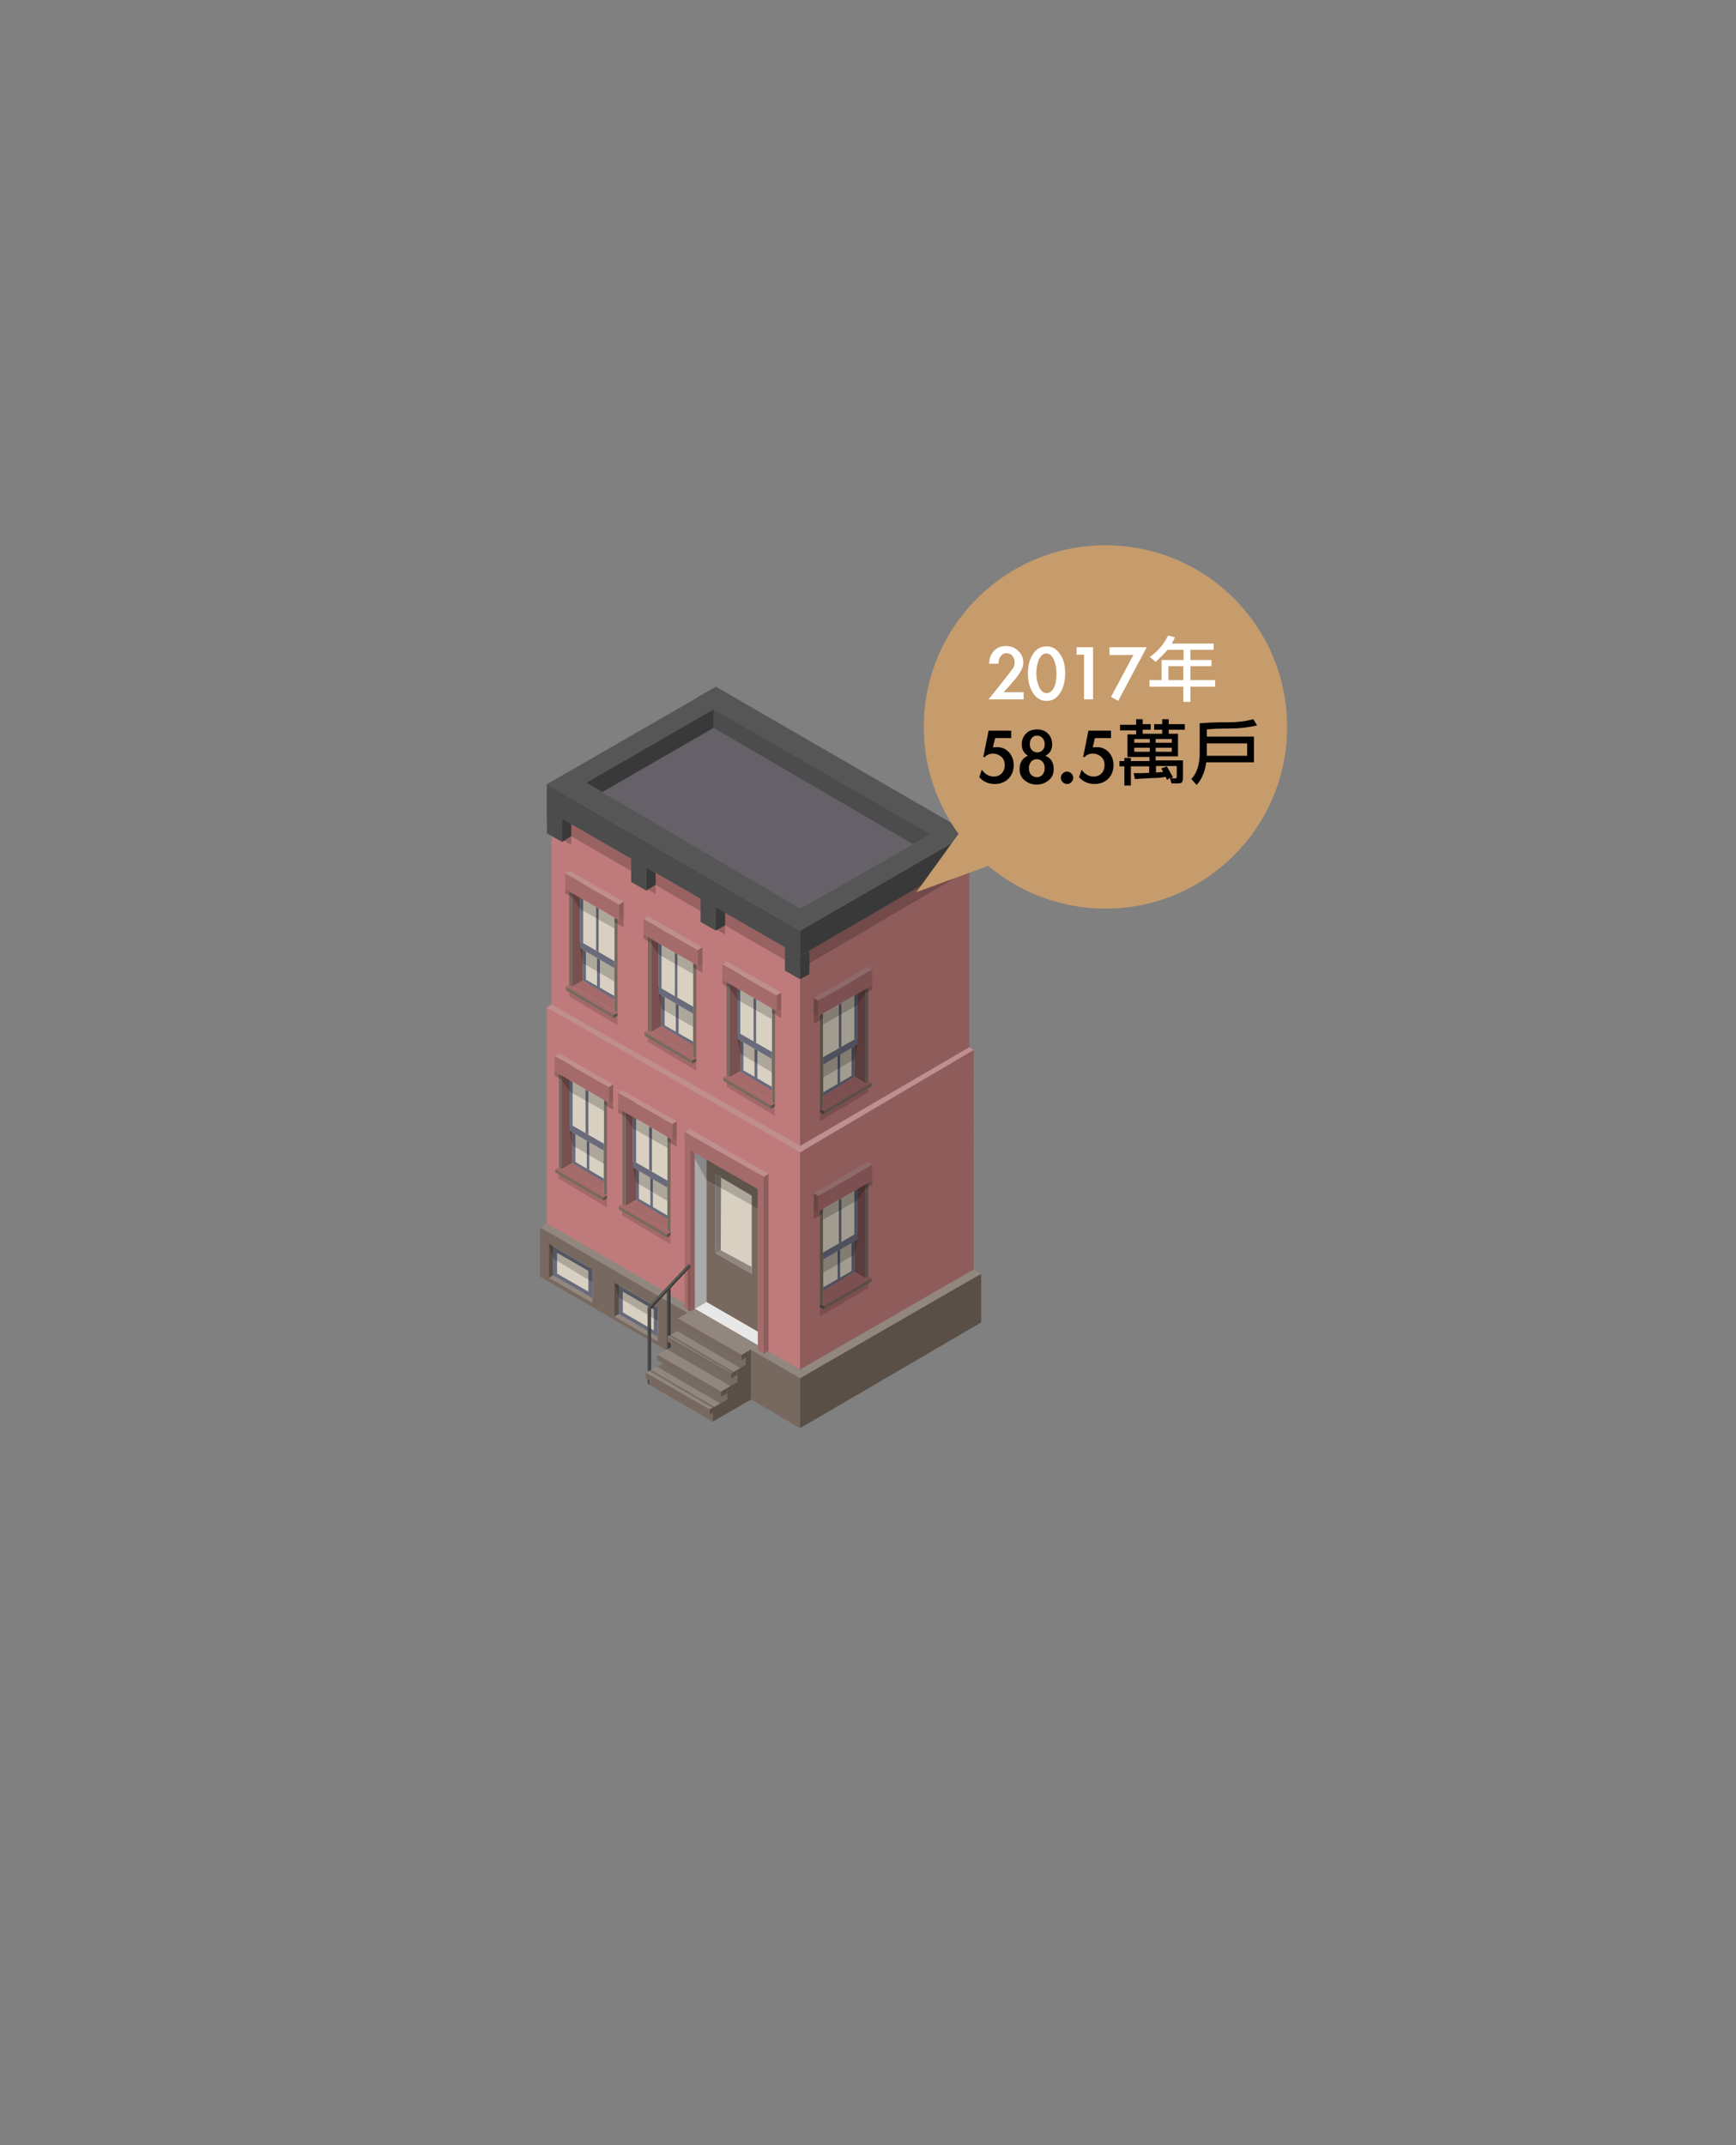 <?xml version="1.0" encoding="utf-8"?>
<!-- Generator: Adobe Illustrator 23.0.2, SVG Export Plug-In . SVG Version: 6.00 Build 0)  -->
<svg version="1.1" id="_x31_1" xmlns="http://www.w3.org/2000/svg" xmlns:xlink="http://www.w3.org/1999/xlink" x="0px" y="0px"
	 viewBox="0 0 560 692" style="enable-background:new 0 0 560 692;" xml:space="preserve">
<rect x="0" y="0" width="560" height="692" fill="#808080" stroke="none"/>
<style type="text/css">
	.st0{fill:#BF7B7B;}
	.st1{fill:#8F5C5C;}
	.st2{fill:#77695F;}
	.st3{fill:#AAAAAA;}
	.st4{fill:#E8E8E8;}
	.st5{fill:#594F47;}
	.st6{fill:#92877F;}
	.st7{opacity:0.2;}
	.st8{fill:#4C4C4C;}
	.st9{fill:#D8D0C0;}
	.st10{fill:#A56B6B;}
	.st11{fill:#BF8E8E;}
	.st12{opacity:0.15;}
	.st13{fill:#785050;}
	.st14{fill:#696B7C;}
	.st15{fill:#7C7571;}
	.st16{fill:#353535;}
	.st17{fill:#565656;}
	.st18{fill:#393939;}
	.st19{fill:#666168;}
	.st20{opacity:0.25;}
	.st21{fill:#563634;}
	.st22{opacity:5.000000e-03;enable-background:new    ;}
	.st23{fill-opacity:0;}
	.st24{fill:#C69C6D;}
	.st25{fill:none;}
	.st26{enable-background:new    ;}
	.st27{fill:#FFFFFF;}
</style>
<g id="building">
	<g>
		<polygon class="st0" points="177.9,324 177.9,269.6 176.4,268.7 176.4,261.3 258.1,308.4 258.1,452.9 176.4,405.7 176.4,324.9 		
			"/>
	</g>
	<g>
		<polygon class="st1" points="258.1,308.4 312.7,276.6 312.7,410.4 258.1,441.8 		"/>
	</g>
	<g>
		<polygon class="st2" points="244.5,429.6 244.5,382.4 227.9,372.8 227.9,420 		"/>
	</g>
	<g>
		<polygon class="st3" points="224,370.5 227.9,372.8 227.9,420 224.1,422.2 		"/>
	</g>
	<g>
		<polygon class="st4" points="244.5,434 224.1,422.2 227.9,420 244.5,429.6 		"/>
	</g>
	<g>
		<polygon class="st2" points="258.1,441.8 258.1,460.7 174.2,411.8 174.2,395.9 		"/>
	</g>
	<g>
		<polygon class="st5" points="258.1,441.8 316.5,410.9 316.5,426.6 258.1,460.7 		"/>
	</g>
	<g>
		<polygon class="st6" points="239.2,437.1 218.6,425.3 224.1,422.2 244.5,434 		"/>
	</g>
	<g>
		<polygon class="st6" points="232.6,448.9 212,437 217.5,434 237.8,445.8 		"/>
	</g>
	<g class="st7">
		<polygon points="237.8,445.8 217.5,434 215.2,435.3 235.6,447.1 		"/>
	</g>
	<g>
		<polygon class="st8" points="258.1,300.2 176.4,253 176.4,261.3 258.1,308.4 		"/>
	</g>
	<g>
		<polygon class="st9" points="242.5,410.9 230.8,404.2 230.8,378.8 242.5,385.7 		"/>
	</g>
	<g>
		<polygon class="st10" points="244.5,378.5 220.8,365.1 220.9,370.1 244.5,383.6 		"/>
	</g>
	<g>
		<polygon class="st11" points="246.4,379.6 220.8,365.1 222.5,364.2 247.9,378.7 		"/>
	</g>
	<g>
		<polygon class="st5" points="242.2,435.3 240.6,436.3 240.6,440.2 237.9,441.8 237.9,445.8 234.6,447.7 234.6,451.4 229.9,454.1 
			229.9,458.6 242.2,451.5 		"/>
	</g>
	<g class="st12">
		<polygon points="224.6,342.4 209,333.5 209,336.1 224.6,345.4 		"/>
	</g>
	<g class="st12">
		<polygon points="199.2,327.7 183.6,318.8 183.6,321.4 199.2,330.7 		"/>
	</g>
	<g class="st12">
		<polygon points="195.8,386.6 180.2,377.7 180.2,380.2 195.8,389.5 		"/>
	</g>
	<g class="st12">
		<polygon points="249.9,357 234.4,348.1 234.4,350.6 249.9,359.9 		"/>
	</g>
	<g class="st12">
		<polygon points="264.5,358.8 280.1,349.9 280.1,352.4 264.5,361.7 		"/>
	</g>
	<g class="st12">
		<polygon points="264.5,421.7 280.1,412.8 280.1,415.4 264.5,424.7 		"/>
	</g>
	<g>
		<g>
			<polygon class="st9" points="194.8,349.9 181.2,341.8 181.2,377.2 194.8,385 			"/>
		</g>
		<g>
			<polygon class="st13" points="181.2,341.8 181.2,377.2 184.7,375.2 184.7,343.8 			"/>
		</g>
		<g>
			<polygon class="st10" points="181.2,377.2 194.8,385 194.8,380.9 184.7,375.2 			"/>
		</g>
		<g>
			<polygon class="st2" points="195.8,385.6 195.8,355.5 194.8,354.9 194.8,385 			"/>
		</g>
		<g>
			<polygon class="st2" points="181.2,377.1 181.2,347 180.3,346.4 180.3,376.6 			"/>
		</g>
		<g>
			<polygon class="st14" points="194.8,368.9 183.7,362.5 183.7,364.7 194.8,371.2 			"/>
		</g>
		<g>
			<polygon class="st14" points="194.8,380.2 184.7,374.3 184.7,375.2 194.8,381.3 			"/>
		</g>
		<g>
			<polygon class="st9" points="183.7,362.5 183.7,348.5 184.7,349 194.8,354.9 194.8,368.9 			"/>
		</g>
		<g>
			<polygon class="st14" points="184.7,349 183.7,348.5 183.7,362.5 184.7,363.1 			"/>
		</g>
		<g>
			<polygon class="st14" points="188.9,351.5 189.8,352 189.8,366 188.9,365.5 			"/>
		</g>
		<g>
			<polygon class="st14" points="189.3,368 190.1,368.4 190.1,378.2 189.3,377.8 			"/>
		</g>
		<g>
			<polygon class="st10" points="195.8,385.6 180.3,376.6 179.1,377.2 194.6,386.3 			"/>
		</g>
		<g>
			<polygon class="st2" points="194.6,386.3 179.1,377.2 179.1,378.2 194.6,387.3 			"/>
		</g>
		<g>
			<polygon class="st5" points="195.8,385.6 194.6,386.3 194.6,387.3 195.8,386.6 			"/>
		</g>
		<g>
			<polygon class="st14" points="185.6,365.8 184.7,365.3 184.7,375.2 185.6,375.7 			"/>
		</g>
		<g class="st7">
			<polygon points="194.8,354.9 181.2,347 181.2,348.4 183.7,352.1 194.9,358.4 			"/>
		</g>
		<g class="st7">
			<polygon points="194.8,371.2 183.7,364.7 184.7,369.5 194.9,375.5 			"/>
		</g>
		<g>
			<g>
				<polygon class="st10" points="196.4,350.7 178.9,340.6 178.9,345.6 196.4,355.8 				"/>
			</g>
			<g>
				<polygon class="st11" points="196.4,350.7 178.9,340.6 180.3,339.8 197.8,349.8 				"/>
			</g>
			<g>
				<polygon class="st1" points="196.4,350.7 196.4,355.8 197.8,354.9 197.8,349.8 				"/>
			</g>
		</g>
	</g>
	<g>
		<g>
			<polygon class="st9" points="223.6,305.7 210,297.6 210,333 223.6,340.9 			"/>
		</g>
		<g>
			<polygon class="st13" points="210,297.6 210,333 213.4,331 213.4,299.7 			"/>
		</g>
		<g>
			<polygon class="st10" points="210,333 223.6,340.9 223.6,336.8 213.4,331 			"/>
		</g>
		<g>
			<polygon class="st2" points="224.6,341.4 224.6,311.3 223.6,310.8 223.6,340.9 			"/>
		</g>
		<g>
			<polygon class="st2" points="210,333 210,302.8 209,302.2 209,332.4 			"/>
		</g>
		<g>
			<polygon class="st14" points="223.6,324.7 212.5,318.3 212.5,320.5 223.6,327 			"/>
		</g>
		<g>
			<polygon class="st14" points="223.6,336 213.4,330.2 213.4,331 223.6,337.1 			"/>
		</g>
		<g>
			<polygon class="st9" points="212.5,318.3 212.5,304.3 213.4,304.9 223.6,310.8 223.6,324.7 			"/>
		</g>
		<g>
			<polygon class="st14" points="213.4,304.9 212.5,304.3 212.5,318.3 213.4,318.9 			"/>
		</g>
		<g>
			<polygon class="st14" points="217.7,307.3 218.5,307.8 218.5,321.8 217.7,321.3 			"/>
		</g>
		<g>
			<polygon class="st14" points="218,323.8 218.9,324.3 218.9,334.1 218,333.6 			"/>
		</g>
		<g>
			<polygon class="st10" points="224.6,341.4 209,332.4 207.9,333 223.3,342.1 			"/>
		</g>
		<g>
			<polygon class="st2" points="223.3,342.1 207.9,333 207.9,334.1 223.3,343.1 			"/>
		</g>
		<g>
			<polygon class="st5" points="224.6,341.4 223.3,342.1 223.3,343.1 224.6,342.4 			"/>
		</g>
		<g>
			<polygon class="st14" points="214.4,321.7 213.4,321.1 213.4,331 214.4,331.5 			"/>
		</g>
		<g class="st7">
			<polygon points="223.6,310.8 210,302.8 210,304.2 212.5,307.9 223.6,314.2 			"/>
		</g>
		<g class="st7">
			<polygon points="223.6,327 212.5,320.5 213.4,325.4 223.6,331.3 			"/>
		</g>
		<g>
			<g>
				<polygon class="st10" points="225.1,306.5 207.6,296.4 207.6,301.5 225.1,311.6 				"/>
			</g>
			<g>
				<polygon class="st11" points="225.1,306.5 207.6,296.4 209.1,295.6 226.6,305.6 				"/>
			</g>
			<g>
				<polygon class="st1" points="225.1,306.5 225.1,311.6 226.6,310.7 226.6,305.6 				"/>
			</g>
		</g>
	</g>
	<g>
		<g>
			<polygon class="st9" points="249,320.3 235.4,312.2 235.3,347.6 249,355.4 			"/>
		</g>
		<g>
			<polygon class="st13" points="235.4,312.2 235.3,347.6 238.8,345.6 238.8,314.2 			"/>
		</g>
		<g>
			<polygon class="st10" points="235.3,347.6 249,355.4 249,351.3 238.8,345.6 			"/>
		</g>
		<g>
			<polygon class="st2" points="250,356 250,325.9 249,325.3 249,355.4 			"/>
		</g>
		<g>
			<polygon class="st2" points="235.4,347.5 235.4,317.4 234.4,316.8 234.4,347 			"/>
		</g>
		<g>
			<polygon class="st14" points="249,339.3 237.9,332.9 237.9,335.1 249,341.6 			"/>
		</g>
		<g>
			<polygon class="st14" points="249,350.6 238.8,344.7 238.8,345.6 249,351.7 			"/>
		</g>
		<g>
			<polygon class="st9" points="237.9,332.9 237.9,318.9 238.8,319.4 249,325.3 249,339.3 			"/>
		</g>
		<g>
			<polygon class="st14" points="238.8,319.4 237.9,318.9 237.9,332.9 238.8,333.5 			"/>
		</g>
		<g>
			<polygon class="st14" points="243.1,321.9 243.9,322.4 243.9,336.4 243.1,335.9 			"/>
		</g>
		<g>
			<polygon class="st14" points="243.4,338.4 244.3,338.8 244.3,348.6 243.4,348.2 			"/>
		</g>
		<g>
			<polygon class="st10" points="250,356 234.4,347 233.3,347.6 248.7,356.7 			"/>
		</g>
		<g>
			<polygon class="st2" points="248.7,356.7 233.3,347.6 233.3,348.6 248.7,357.7 			"/>
		</g>
		<g>
			<polygon class="st5" points="250,356 248.7,356.7 248.7,357.7 249.9,357 			"/>
		</g>
		<g>
			<polygon class="st14" points="239.8,336.2 238.8,335.7 238.8,345.6 239.8,346.1 			"/>
		</g>
		<g class="st7">
			<polygon points="249,325.3 235.4,317.4 235.4,318.8 237.9,322.5 249,328.8 			"/>
		</g>
		<g class="st7">
			<polygon points="249,341.6 237.9,335.1 238.8,339.9 249,345.9 			"/>
		</g>
		<g>
			<g>
				<polygon class="st10" points="250.5,321.1 233,311 233,316 250.5,326.2 				"/>
			</g>
			<g>
				<polygon class="st11" points="250.5,321.1 233,311 234.5,310.2 252,320.2 				"/>
			</g>
			<g>
				<polygon class="st1" points="250.5,321.1 250.5,326.2 252,325.3 252,320.2 				"/>
			</g>
		</g>
	</g>
	<g>
		<g>
			<polygon class="st9" points="265.5,322 279.1,313.9 279.1,349.4 265.5,357.2 			"/>
		</g>
		<g>
			<polygon class="st13" points="279.1,313.9 279.1,349.4 275.6,347.3 275.6,316 			"/>
		</g>
		<g>
			<polygon class="st10" points="279.1,349.4 265.5,357.2 265.5,353.1 275.6,347.3 			"/>
		</g>
		<g>
			<polygon class="st2" points="264.5,357.7 264.5,327.6 265.5,327.1 265.5,357.2 			"/>
		</g>
		<g>
			<polygon class="st2" points="279.1,349.3 279.1,319.1 280.1,318.6 280.1,348.8 			"/>
		</g>
		<g>
			<polygon class="st14" points="265.5,341 276.6,334.7 276.6,336.9 265.5,343.4 			"/>
		</g>
		<g>
			<polygon class="st14" points="265.5,352.4 275.6,346.5 275.6,347.3 265.5,353.5 			"/>
		</g>
		<g>
			<polygon class="st9" points="276.6,334.7 276.6,320.6 275.6,321.2 265.5,327.1 265.5,341 			"/>
		</g>
		<g>
			<polygon class="st14" points="275.6,321.2 276.6,320.6 276.6,334.7 275.6,335.2 			"/>
		</g>
		<g>
			<polygon class="st14" points="271.4,323.7 270.6,324.1 270.6,338.1 271.4,337.7 			"/>
		</g>
		<g>
			<polygon class="st14" points="271,340.1 270.2,340.6 270.2,350.4 271,349.9 			"/>
		</g>
		<g>
			<polygon class="st10" points="264.5,357.7 280.1,348.8 281.2,349.4 265.8,358.5 			"/>
		</g>
		<g>
			<polygon class="st2" points="265.8,358.5 281.2,349.4 281.2,350.4 265.7,359.5 			"/>
		</g>
		<g>
			<polygon class="st5" points="264.5,357.7 265.8,358.5 265.7,359.5 264.5,358.7 			"/>
		</g>
		<g>
			<polygon class="st14" points="274.7,338 275.6,337.5 275.6,347.3 274.7,347.9 			"/>
		</g>
		<g class="st7">
			<polygon points="265.5,327.1 279.1,319.1 279.1,320.5 276.6,324.2 265.5,330.5 			"/>
		</g>
		<g class="st7">
			<polygon points="265.5,343.3 276.6,336.9 275.6,341.7 265.5,347.6 			"/>
		</g>
		<g>
			<g>
				<polygon class="st10" points="263.9,322.9 281.4,312.7 281.4,317.8 263.9,327.9 				"/>
			</g>
			<g>
				<polygon class="st11" points="263.9,322.8 281.4,312.7 280,311.9 262.5,322 				"/>
			</g>
			<g>
				<polygon class="st1" points="263.9,322.8 263.9,327.9 262.5,327.1 262.5,322 				"/>
			</g>
		</g>
	</g>
	<g>
		<g>
			<polygon class="st9" points="265.5,385 279.1,376.9 279.1,412.4 265.5,420.2 			"/>
		</g>
		<g>
			<polygon class="st13" points="279.1,376.9 279.1,412.4 275.6,410.3 275.6,379 			"/>
		</g>
		<g>
			<polygon class="st10" points="279.1,412.4 265.5,420.2 265.5,416.1 275.6,410.3 			"/>
		</g>
		<g>
			<polygon class="st2" points="264.5,420.7 264.5,390.6 265.5,390.1 265.5,420.2 			"/>
		</g>
		<g>
			<polygon class="st2" points="279.1,412.3 279.1,382.1 280.1,381.6 280.1,411.7 			"/>
		</g>
		<g>
			<polygon class="st14" points="265.5,404 276.6,397.6 276.6,399.9 265.5,406.3 			"/>
		</g>
		<g>
			<polygon class="st14" points="265.5,415.3 275.6,409.5 275.6,410.3 265.5,416.4 			"/>
		</g>
		<g>
			<polygon class="st9" points="276.6,397.6 276.6,383.6 275.6,384.2 265.5,390.1 265.5,404 			"/>
		</g>
		<g>
			<polygon class="st14" points="275.6,384.2 276.6,383.6 276.6,397.6 275.6,398.2 			"/>
		</g>
		<g>
			<polygon class="st14" points="271.4,386.6 270.6,387.1 270.6,401.1 271.4,400.6 			"/>
		</g>
		<g>
			<polygon class="st14" points="271,403.1 270.2,403.6 270.2,413.4 271,412.9 			"/>
		</g>
		<g>
			<polygon class="st10" points="264.5,420.7 280.1,411.7 281.2,412.4 265.8,421.4 			"/>
		</g>
		<g>
			<polygon class="st2" points="265.8,421.4 281.2,412.4 281.2,413.4 265.7,422.4 			"/>
		</g>
		<g>
			<polygon class="st5" points="264.5,420.7 265.8,421.4 265.7,422.4 264.5,421.7 			"/>
		</g>
		<g>
			<polygon class="st14" points="274.7,401 275.6,400.4 275.6,410.3 274.7,410.9 			"/>
		</g>
		<g class="st7">
			<polygon points="265.5,390.1 279.1,382.1 279.1,383.5 276.6,387.2 265.5,393.5 			"/>
		</g>
		<g class="st7">
			<polygon points="265.5,406.3 276.6,399.9 275.6,404.7 265.5,410.6 			"/>
		</g>
		<g>
			<g>
				<polygon class="st10" points="263.9,385.8 281.4,375.7 281.4,380.8 263.9,390.9 				"/>
			</g>
			<g>
				<polygon class="st11" points="263.9,385.8 281.4,375.7 280,374.9 262.5,385 				"/>
			</g>
			<g>
				<polygon class="st1" points="263.9,385.8 263.9,390.9 262.5,390 262.5,385 				"/>
			</g>
		</g>
	</g>
	<g>
		<g>
			<polygon class="st9" points="198.2,291 184.6,282.9 184.6,318.3 198.2,326.1 			"/>
		</g>
		<g>
			<polygon class="st13" points="184.6,282.9 184.6,318.3 188.1,316.3 188.1,285 			"/>
		</g>
		<g>
			<polygon class="st10" points="184.6,318.3 198.2,326.1 198.2,322.1 188.1,316.3 			"/>
		</g>
		<g>
			<polygon class="st2" points="199.2,326.7 199.2,296.6 198.2,296.1 198.2,326.1 			"/>
		</g>
		<g>
			<polygon class="st2" points="184.6,318.3 184.6,288.1 183.6,287.5 183.6,317.7 			"/>
		</g>
		<g>
			<polygon class="st14" points="198.2,310 187.1,303.6 187.1,305.8 198.2,312.3 			"/>
		</g>
		<g>
			<polygon class="st14" points="198.2,321.3 188.1,315.5 188.1,316.3 198.2,322.4 			"/>
		</g>
		<g>
			<polygon class="st9" points="187.1,303.6 187.1,289.6 188.1,290.1 198.2,296.1 198.2,310 			"/>
		</g>
		<g>
			<polygon class="st14" points="188.1,290.1 187.1,289.6 187.1,303.6 188.1,304.2 			"/>
		</g>
		<g>
			<polygon class="st14" points="192.3,292.6 193.1,293.1 193.1,307.1 192.3,306.6 			"/>
		</g>
		<g>
			<polygon class="st14" points="192.6,309.1 193.5,309.6 193.5,319.4 192.6,318.9 			"/>
		</g>
		<g>
			<polygon class="st10" points="199.2,326.7 183.6,317.7 182.5,318.3 197.9,327.4 			"/>
		</g>
		<g>
			<polygon class="st2" points="197.9,327.4 182.5,318.3 182.5,319.4 197.9,328.4 			"/>
		</g>
		<g>
			<polygon class="st5" points="199.2,326.7 197.9,327.4 197.9,328.4 199.2,327.7 			"/>
		</g>
		<g>
			<polygon class="st14" points="189,307 188.1,306.4 188.1,316.3 189,316.8 			"/>
		</g>
		<g class="st7">
			<polygon points="198.2,296.1 184.6,288.1 184.6,289.5 187.1,293.2 198.2,299.5 			"/>
		</g>
		<g class="st7">
			<polygon points="198.2,312.3 187.1,305.8 188.1,310.7 198.2,316.6 			"/>
		</g>
		<g>
			<g>
				<polygon class="st10" points="199.7,291.8 182.3,281.7 182.3,286.8 199.7,296.9 				"/>
			</g>
			<g>
				<polygon class="st11" points="199.7,291.8 182.3,281.7 183.7,280.9 201.2,290.9 				"/>
			</g>
			<g>
				<polygon class="st1" points="199.7,291.8 199.7,296.9 201.2,296 201.2,290.9 				"/>
			</g>
		</g>
	</g>
	<g>
		<polygon class="st6" points="260.5,443.2 176.4,394.6 174.2,395.9 258.1,444.6 		"/>
	</g>
	<g>
		<polygon class="st10" points="222.7,366.1 220.8,365.1 220.8,421.9 222.7,423.1 		"/>
	</g>
	<g>
		<polygon class="st6" points="242.5,410.9 230.8,404.2 232.5,403.3 242.5,408.7 		"/>
	</g>
	<g>
		<polygon class="st15" points="230.8,378.8 230.8,404.2 232.5,403.3 232.6,379.9 		"/>
	</g>
	<g class="st7">
		<polygon points="244.5,383.6 222.7,371.1 227.9,380.6 244.5,389.9 		"/>
	</g>
	<g>
		<polygon class="st2" points="239.2,437.1 239.2,438.8 218.6,426.9 218.6,425.3 		"/>
	</g>
	<g>
		<polygon class="st5" points="239.2,438.8 241.1,437.6 241.1,436 239.2,437.1 		"/>
	</g>
	<g>
		<polygon class="st5" points="235.9,444.7 237.8,443.5 237.8,441.8 235.9,443 		"/>
	</g>
	<g>
		<g>
			<g>
				<polygon class="st9" points="212.2,431.3 212.2,421.9 199.6,414.5 199.6,423.9 				"/>
			</g>
			<g>
				<polygon class="st14" points="200.9,415.3 199.6,414.5 199.6,423.9 200.9,424.7 				"/>
			</g>
			<g>
				<polygon class="st14" points="212.2,421.9 210.9,421.2 210.9,430.5 212.2,431.3 				"/>
			</g>
			<g>
				<polygon class="st14" points="212.2,429.9 199.6,422.6 199.6,423.9 212.2,431.3 				"/>
			</g>
			<g>
				<polygon class="st14" points="212.2,421.9 199.6,414.5 199.6,415.9 212.2,423.2 				"/>
			</g>
		</g>
		<g>
			<polygon class="st5" points="199.6,414.5 198.2,413.8 198.2,424.7 199.6,423.9 			"/>
		</g>
		<g>
			<polygon class="st6" points="199.6,423.9 212.2,431.3 212.2,432.8 198.2,424.7 			"/>
		</g>
		<g class="st7">
			<polygon points="212.2,421.9 198.2,413.8 199.6,418.5 212.2,426.1 			"/>
		</g>
	</g>
	<g>
		<polygon class="st1" points="224.1,371.9 222.7,371.1 222.7,423.1 224.1,422.2 		"/>
	</g>
	<g>
		<g>
			<polygon class="st8" points="209.5,446.7 209.5,422 208.9,421.7 208.9,446.4 			"/>
		</g>
		<g>
			<g>
				<polygon class="st16" points="209.5,422 210,422.3 222.7,408.7 222.7,408 				"/>
			</g>
			<g>
				<polygon class="st16" points="210,422.3 209.5,422.1 209.5,442.3 210,441.9 				"/>
			</g>
			<g>
				<polygon class="st8" points="215.7,435 215.7,416.2 215.1,416.8 215.1,435.3 				"/>
			</g>
			<g>
				<polygon class="st16" points="216.3,415.6 215.7,416.2 215.7,435 216.3,434.7 				"/>
			</g>
		</g>
		<g>
			<polygon class="st17" points="222.7,408 209.5,422 208.9,421.7 222.1,407.7 			"/>
		</g>
	</g>
	<g>
		<polygon class="st6" points="235.9,443 215.3,431.2 220.4,428.3 240.6,440.2 		"/>
	</g>
	<g>
		<polygon class="st2" points="234.6,451.4 234.6,449.4 232.9,450.4 		"/>
	</g>
	<g>
		<polygon class="st6" points="316.5,410.9 260.5,443.2 258.1,441.8 314.1,409.5 		"/>
	</g>
	<g>
		<polygon class="st2" points="229.9,454.1 209.5,442.4 209.5,446.7 229.9,458.6 		"/>
	</g>
	<g>
		<polygon class="st6" points="228.9,454.7 208.3,442.8 214.2,439.6 234.6,451.4 		"/>
	</g>
	<g class="st7">
		<polygon points="234.6,451.4 214.2,439.6 212,440.9 232.3,452.7 		"/>
	</g>
	<g class="st7">
		<polygon points="230.4,453.8 210,441.9 209.5,442.2 229.9,454.2 		"/>
	</g>
	<g class="st7">
		<polygon points="236.7,442.5 216.3,430.6 215.7,430.9 236.1,442.9 		"/>
	</g>
	<g>
		<polygon class="st11" points="258.2,371.7 176.4,325 177.9,324 259.9,370.6 		"/>
	</g>
	<g>
		<polygon class="st2" points="232.6,448.9 232.6,450.6 212,438.7 212,437 		"/>
	</g>
	<g>
		<polygon class="st2" points="235.9,443 235.9,444.7 215.3,432.8 215.3,431.1 		"/>
	</g>
	<g>
		<polygon class="st2" points="228.9,454.7 228.9,456.4 208.3,444.5 208.3,442.8 		"/>
	</g>
	<g>
		<polygon class="st5" points="232.6,450.6 234.6,449.4 234.6,447.7 232.6,448.9 		"/>
	</g>
	<g>
		<polygon class="st1" points="247.9,378.7 246.4,379.6 246.4,436.7 247.9,435.8 		"/>
	</g>
	<g>
		<polygon class="st5" points="228.9,456.4 230.4,455.5 230.4,453.8 228.9,454.7 		"/>
	</g>
	<g>
		<polygon class="st10" points="246.4,379.6 244.5,378.5 244.5,435.6 246.4,436.7 		"/>
	</g>
	<g>
		<polygon class="st18" points="258.1,300.2 312.7,268.7 312.7,276.6 258.1,308.4 		"/>
	</g>
	<g>
		<polygon class="st17" points="312.7,268.7 258.1,300.2 251.9,296.6 306.7,265.3 		"/>
	</g>
	<g>
		<polygon class="st17" points="236.8,225 182.3,256.4 176.4,253 230.9,221.6 		"/>
	</g>
	<g>
		<polygon class="st17" points="258.1,300.2 176.4,253 183.2,249.1 264.8,296.4 		"/>
	</g>
	<g>
		<polygon class="st17" points="306,272.6 224.2,225.4 230.9,221.5 312.7,268.8 		"/>
	</g>
	<g>
		<polygon class="st19" points="300.1,269.1 258.1,293.1 189.1,252.5 230.1,228.9 		"/>
	</g>
	<g>
		<polygon class="st8" points="230.2,228.8 230.2,234.8 294.5,272.3 300.1,269.1 		"/>
	</g>
	<g>
		<polygon class="st18" points="230.2,234.8 194.3,255.5 189.1,252.5 230.2,228.8 		"/>
	</g>
	<g class="st7">
		<polygon points="258.1,308.4 258.1,312.5 176.4,265.2 176.4,261.3 		"/>
	</g>
	<g class="st7">
		<polygon points="258.1,308.4 312.7,276.6 312.7,280.5 258.1,312.5 		"/>
	</g>
	<g class="st7">
		<polygon points="211.5,285.4 206.6,282.6 206.6,285.4 211.5,288.4 		"/>
	</g>
	<g>
		<polygon class="st8" points="208.5,287.3 203.6,284.5 203.6,271.8 208.5,271.8 		"/>
	</g>
	<g class="st7">
		<polygon points="233.9,298.5 228.9,295.7 228.9,298.5 233.9,301.5 		"/>
	</g>
	<g class="st7">
		<polygon points="184.3,269.7 179.4,266.9 179.4,269.7 184.3,272.6 		"/>
	</g>
	<g>
		<polygon class="st18" points="208.5,287.3 211.5,285.4 211.5,281.6 208.5,279.8 		"/>
	</g>
	<g>
		<polygon class="st8" points="181.3,271.6 176.4,268.8 176.4,256.1 181.3,256.1 		"/>
	</g>
	<g>
		<polygon class="st18" points="181.3,271.6 184.3,269.7 184.3,265.8 181.3,264.1 		"/>
	</g>
	<g>
		<polygon class="st8" points="230.9,300.2 226,297.4 226,284.7 230.9,284.7 		"/>
	</g>
	<g>
		<polygon class="st18" points="230.9,300.2 233.9,298.5 233.9,294.4 230.9,292.7 		"/>
	</g>
	<g>
		<polygon class="st8" points="258.1,315.9 253.2,313.1 253.2,300.4 258.1,300.4 		"/>
	</g>
	<g>
		<polygon class="st18" points="258.1,315.9 261.1,314.2 261.1,306.7 258.1,308.4 		"/>
	</g>
	<g class="st20">
		<polygon points="280,311.9 281.4,312.7 281.4,317.8 280.1,318.6 280.1,348.8 281.2,349.4 281.2,350.4 265.7,359.5 264.5,358.7 
			264.5,327.6 263.9,327.9 262.5,327.1 262.5,322 		"/>
	</g>
	<g class="st20">
		<polygon points="280,374.9 281.4,375.7 281.4,380.8 280.1,381.6 280.1,411.7 281.2,412.4 281.2,413.4 265.7,422.4 264.5,421.7 
			264.5,390.6 263.9,390.9 262.5,390.1 262.5,385 		"/>
	</g>
	<g>
		<polygon class="st11" points="258.1,371.7 314.1,338.7 312.7,337.8 256.3,370.7 		"/>
	</g>
	<g>
		<polygon class="st1" points="314.1,338.7 314.1,409.5 312.6,410.4 312.7,339.6 		"/>
	</g>
	<g>
		<g class="st12">
			<polygon points="216.3,398.4 200.7,389.5 200.7,392.1 216.3,401.4 			"/>
		</g>
		<g>
			<g>
				<g>
					<polygon class="st9" points="215.3,361.8 201.7,353.7 201.7,389.1 215.3,396.9 					"/>
				</g>
				<g>
					<polygon class="st13" points="201.7,353.7 201.7,389.1 205.2,387.1 205.2,355.7 					"/>
				</g>
				<g>
					<polygon class="st10" points="201.7,389.1 215.3,396.9 215.3,392.8 205.2,387.1 					"/>
				</g>
				<g>
					<polygon class="st2" points="216.3,397.5 216.3,367.4 215.3,366.8 215.3,396.9 					"/>
				</g>
				<g>
					<polygon class="st2" points="201.7,389 201.7,358.9 200.8,358.3 200.8,388.5 					"/>
				</g>
				<g>
					<polygon class="st14" points="215.3,380.8 204.2,374.4 204.2,376.6 215.3,383.1 					"/>
				</g>
				<g>
					<polygon class="st14" points="215.3,392.1 205.2,386.2 205.2,387.1 215.3,393.2 					"/>
				</g>
				<g>
					<polygon class="st9" points="204.2,374.4 204.2,360.4 205.2,360.9 215.3,366.8 215.3,380.8 					"/>
				</g>
				<g>
					<polygon class="st14" points="205.2,360.9 204.2,360.4 204.2,374.4 205.2,375 					"/>
				</g>
				<g>
					<polygon class="st14" points="209.4,363.4 210.3,363.9 210.3,377.9 209.4,377.4 					"/>
				</g>
				<g>
					<polygon class="st14" points="209.8,379.9 210.6,380.3 210.6,390.1 209.8,389.7 					"/>
				</g>
				<g>
					<polygon class="st10" points="216.3,397.5 200.8,388.5 199.6,389.1 215.1,398.2 					"/>
				</g>
				<g>
					<polygon class="st2" points="215.1,398.2 199.6,389.1 199.6,390.1 215.1,399.2 					"/>
				</g>
				<g>
					<polygon class="st5" points="216.3,397.5 215.1,398.2 215.1,399.2 216.3,398.5 					"/>
				</g>
				<g>
					<polygon class="st14" points="206.1,377.7 205.2,377.2 205.2,387.1 206.1,387.6 					"/>
				</g>
				<g class="st7">
					<polygon points="215.3,366.8 201.7,358.9 201.7,360.2 204.2,364 215.3,370.3 					"/>
				</g>
				<g class="st7">
					<polygon points="215.3,383.1 204.2,376.6 205.2,381.4 215.3,387.4 					"/>
				</g>
				<g>
					<g>
						<polygon class="st10" points="216.9,362.6 199.4,352.5 199.4,357.5 216.9,367.7 						"/>
					</g>
					<g>
						<polygon class="st11" points="216.9,362.6 199.4,352.5 200.8,351.7 218.3,361.7 						"/>
					</g>
					<g>
						<polygon class="st1" points="216.9,362.6 216.9,367.7 218.3,366.8 218.3,361.7 						"/>
					</g>
				</g>
			</g>
			<g class="st7">
				<polygon points="199.4,357.5 199.4,358.9 201.7,360.2 201.7,358.9 				"/>
			</g>
			<g class="st7">
				<polygon points="215.3,366.8 215.3,368.2 218.3,369.9 218.3,366.8 216.9,367.7 				"/>
			</g>
		</g>
	</g>
	<g class="st7">
		<polygon points="178.9,345.6 178.9,347 181.2,348.4 181.2,347 		"/>
	</g>
	<g class="st7">
		<polygon points="194.9,354.9 194.9,356.3 197.8,358 197.8,354.9 196.4,355.8 		"/>
	</g>
	<g class="st7">
		<polygon points="182.3,286.8 182.3,288.1 184.6,289.5 184.6,288.1 		"/>
	</g>
	<g class="st7">
		<polygon points="198.2,296.1 198.2,297.4 201.2,299.2 201.2,296 199.7,296.9 		"/>
	</g>
	<g class="st7">
		<polygon points="207.6,301.4 207.6,302.8 210,304.2 210,302.8 		"/>
	</g>
	<g class="st7">
		<polygon points="223.6,310.7 223.6,312.1 226.6,313.8 226.6,310.7 225.1,311.6 		"/>
	</g>
	<g class="st7">
		<polygon points="233,316 233,317.4 235.4,318.8 235.4,317.4 		"/>
	</g>
	<g class="st7">
		<polygon points="249,325.3 249,326.7 252,328.4 252,325.3 250.5,326.2 		"/>
	</g>
	<g class="st7">
		<polygon points="281.4,317.8 281.4,319.2 279.1,320.5 279.1,319.2 		"/>
	</g>
	<g class="st7">
		<polygon points="265.5,327 265.5,328.5 262.5,330.2 262.5,327.1 263.9,328 		"/>
	</g>
	<g class="st7">
		<polygon points="281.4,380.8 281.4,382.2 279.1,383.5 279.1,382.2 		"/>
	</g>
	<g class="st7">
		<polygon points="265.5,390 265.5,391.5 262.5,393.2 262.5,390.1 263.9,390.9 		"/>
	</g>
	<g class="st7">
		<polygon points="240.6,440.2 220.4,428.3 218.5,429.4 238.8,441.3 		"/>
	</g>
	<g>
		<path class="st21" d="M328.4,357.7"/>
	</g>
	<g>
		<g>
			<g>
				<polygon class="st9" points="191.1,418.8 191.1,409.4 178.4,402 178.4,411.4 				"/>
			</g>
			<g>
				<polygon class="st14" points="179.7,402.8 178.4,402 178.4,411.4 179.7,412.2 				"/>
			</g>
			<g>
				<polygon class="st14" points="191.1,409.4 189.8,408.7 189.8,418 191.1,418.8 				"/>
			</g>
			<g>
				<polygon class="st14" points="191.1,417.4 178.4,410.1 178.4,411.4 191.1,418.8 				"/>
			</g>
			<g>
				<polygon class="st14" points="191.1,409.4 178.4,402 178.4,403.4 191.1,410.7 				"/>
			</g>
		</g>
		<g>
			<polygon class="st5" points="178.4,402 177.1,401.3 177.1,412.2 178.4,411.4 			"/>
		</g>
		<g>
			<polygon class="st6" points="178.4,411.4 191.1,418.8 191.1,420.3 177.1,412.2 			"/>
		</g>
		<g class="st7">
			<polygon points="191.1,409.4 177.1,401.3 178.5,406 191.1,413.6 			"/>
		</g>
	</g>
	<g>
		<polygon class="st22" points="251.8,251.4 242.8,256.6 244.1,257.3 253,252.1 		"/>
		<polygon class="st23" points="252.3,251.7 243.3,256.9 244.5,257.6 253.5,252.3 		"/>
	</g>
	<g>
		<polygon class="st22" points="238.8,259.1 229.8,264.3 231,265 240,259.7 		"/>
		<polygon class="st23" points="239.2,259.3 230.2,264.5 231.5,265.3 240.4,260 		"/>
	</g>
	<g class="st7">
		<polygon points="221.9,422.6 222.7,423.1 222.7,408.7 221.9,409.6 		"/>
	</g>
</g>
<path class="st24" d="M356.6,175.9c-32.3,0-58.6,26.2-58.6,58.6c0,12.9,4.2,24.8,11.2,34.5l-13.6,18.8l23.2-8.5
	c10.2,8.6,23.4,13.8,37.8,13.8c32.3,0,58.6-26.2,58.6-58.6S389,175.9,356.6,175.9z"/>
<rect x="318.2" y="202.5" class="st25" width="97" height="26.8"/>
<g class="st26">
	<path class="st27" d="M330.2,223.2v2.4h-11.3l4.3-5.4c2-2.5,3.2-4.1,3.6-4.7s0.5-1.2,0.5-1.6c0-0.1,0-0.2,0-0.3
		c0-0.7-0.2-1.4-0.7-2c-0.5-0.6-1.1-0.9-1.9-0.9c-0.8,0-1.4,0.3-1.9,1c-0.5,0.6-0.7,1.4-0.7,2.4h-3c0-1.7,0.5-3,1.5-4.1
		c1-1.1,2.3-1.6,4-1.6c1.5,0,2.8,0.5,3.9,1.6c1.1,1,1.6,2.3,1.6,3.9c0,1.5-1.1,3.5-3.4,6.1l-2.9,3.3H330.2z"/>
	<path class="st27" d="M343.6,217.2c0,2.4-0.5,4.5-1.6,6.3c-1.1,1.7-2.5,2.6-4.4,2.6s-3.3-0.9-4.4-2.6c-1.1-1.7-1.6-3.8-1.6-6.2
		c0-2.5,0.5-4.6,1.6-6.3c1.1-1.7,2.6-2.5,4.4-2.5c1.9,0,3.3,0.9,4.4,2.6C343.1,212.6,343.6,214.7,343.6,217.2z M334.3,217.1
		c0,1.7,0.3,3.2,0.9,4.5c0.6,1.3,1.4,2,2.4,2c1,0,1.8-0.6,2.4-1.8c0.6-1.2,0.8-2.8,0.8-4.6c0-1.7-0.3-3.2-0.9-4.5
		c-0.6-1.3-1.4-1.9-2.4-1.9s-1.8,0.7-2.4,2C334.6,214.1,334.3,215.5,334.3,217.1z"/>
	<path class="st27" d="M347.3,211.2v-2.4h5.3v16.8h-2.9v-14.4H347.3z"/>
	<path class="st27" d="M357.9,211.2v-2.4h12l-9.2,17.3l-2.3-1.3l7.2-13.5H357.9z"/>
</g>
<g class="st26">
	<path class="st27" d="M384,212.9h6.8v2H384v4.5h8v2.1h-8v4.9h-2.3v-4.9h-10.9v-2.1h3.9v-6.5h7.1v-3.3h-5.1
		c-0.1,0.1-0.2,0.3-0.3,0.3c-0.9,1-2.1,2.2-3.6,3.6l-1.9-1.6c2.5-1.7,4.5-4,5.9-6.9l2.2,0.6c-0.1,0.2-0.1,0.3-0.2,0.4
		c-0.2,0.4-0.3,0.7-0.4,0.9l-0.4,0.7h13.5v2H384V212.9z M376.9,214.9v4.5h4.8v-4.5H376.9z"/>
</g>
<rect x="315.2" y="229.4" class="st25" width="131.8" height="29"/>
<g class="st26">
	<path d="M321,238.1l-0.7,3l1.3-0.1c1.6,0,2.9,0.6,3.9,1.7c1,1.1,1.5,2.5,1.5,4.1c0,1.8-0.6,3.3-1.7,4.4c-1.1,1.1-2.6,1.7-4.4,1.7
		c-2,0-3.7-0.7-5-2.2l0.8-2.4c1.1,1.5,2.4,2.2,3.9,2.2c1,0,1.8-0.3,2.5-1s1-1.6,1-2.7c0-1.2-0.4-2.1-1.1-2.7c-0.7-0.6-1.6-1-2.7-1
		c-1.1,0-2,0.4-2.6,1.1h-0.5l1.7-8.5h7.3v2.4H321z"/>
	<path d="M329.6,240.1c0-1.4,0.5-2.6,1.4-3.5c0.9-0.9,2.1-1.3,3.5-1.3c1.4,0,2.6,0.4,3.5,1.3c0.9,0.9,1.4,2,1.4,3.5
		c0,1.7-0.7,3-2.2,3.7c1.8,0.7,2.7,2.1,2.7,4.3c0,1.5-0.5,2.7-1.6,3.6c-1.1,0.9-2.4,1.4-3.9,1.4s-2.8-0.5-3.9-1.4
		c-1.1-0.9-1.6-2.1-1.6-3.6c0-2.1,0.9-3.6,2.7-4.3C330.3,243,329.6,241.8,329.6,240.1z M331.9,247.7c0,0.9,0.2,1.7,0.7,2.2
		c0.5,0.5,1.1,0.8,1.9,0.8c0.8,0,1.4-0.3,1.8-0.8c0.5-0.6,0.7-1.3,0.7-2.2c0-0.8-0.2-1.4-0.7-2c-0.5-0.5-1.1-0.8-1.9-0.8
		c-0.7,0-1.3,0.3-1.8,0.8C332.2,246.3,331.9,246.9,331.9,247.7z M332.2,240.1c0,0.8,0.2,1.4,0.7,1.9c0.5,0.5,1,0.7,1.7,0.7
		c0.7,0,1.2-0.2,1.7-0.7c0.5-0.5,0.7-1.1,0.7-1.9s-0.2-1.5-0.7-2c-0.4-0.5-1-0.8-1.7-0.8s-1.3,0.2-1.7,0.7
		C332.4,238.5,332.2,239.2,332.2,240.1z"/>
	<path d="M346.2,250.9c0,0.6-0.2,1-0.6,1.4s-0.8,0.6-1.4,0.6s-1-0.2-1.4-0.6c-0.4-0.4-0.6-0.9-0.6-1.4s0.2-1,0.6-1.4
		c0.4-0.4,0.9-0.6,1.4-0.6c0.5,0,1,0.2,1.4,0.6S346.2,250.4,346.2,250.9z"/>
	<path d="M353.2,238.1l-0.7,3l1.3-0.1c1.6,0,2.9,0.6,3.9,1.7c1,1.1,1.5,2.5,1.5,4.1c0,1.8-0.6,3.3-1.7,4.4s-2.6,1.7-4.4,1.7
		c-2,0-3.7-0.7-5-2.2l0.8-2.4c1.1,1.5,2.4,2.2,3.9,2.2c1,0,1.8-0.3,2.5-1c0.7-0.7,1-1.6,1-2.7c0-1.2-0.4-2.1-1.1-2.7s-1.6-1-2.7-1
		c-1.1,0-2,0.4-2.6,1.1h-0.5l1.7-8.5h7.3v2.4H353.2z"/>
</g>
<g class="st26">
	<path d="M376.5,251.6l-0.5-1c-1.5,0.3-3,0.4-4.6,0.4l-5.3,0.3l-0.4-1.9l2.6,0l2.4-0.1v-2.1h-5.9v6.2h-2.1v-6.2h-1.6v-1.7h1.6v-1
		h2.1v1h6v-1.3h-7.1v-7.3h2.8v-1.3h-5.2v-1.8h5.2V232h2.1v1.6h2.6v1.8h-2.6v1.3h6.3v-1.3h-2.6v-1.8h2.6V232h2.1v1.6h5.2v1.8h-5.2
		v1.3h3v7.3h-7.2v1.3h8.8v5.5c0,0.7-0.1,1.2-0.3,1.5c-0.2,0.3-0.7,0.4-1.3,0.4h-2.1l-0.5-1.8L376.5,251.6z M370.9,239.6v-1.2h-5v1.2
		H370.9z M370.9,242.5v-1.3h-5v1.3H370.9z M378,239.6v-1.2h-5.2v1.2H378z M378,242.5v-1.3h-5.2v1.3H378z M377.6,251.1l1.5,0
		c0.4,0,0.5-0.2,0.5-0.6v-3.4h-6.7v2.1l1.2-0.1l1.1-0.1l-0.6-1.1l1.8-0.7l1,1.8l1,1.8L377.6,251.1z"/>
	<path d="M389.3,237.6h15.2v8.3h-15.4c-0.4,3-1.4,5.5-3.1,7.3l-1.7-1.9c1.8-1.9,2.7-4.7,2.7-8.4c0-0.2,0-0.5,0-0.7
		c0-0.2,0-0.4,0-0.6v-8.3c0.4,0,1.5-0.1,3.3-0.2c1.8-0.1,3.8-0.1,6-0.1c2.7,0,5.4-0.3,8-1l1.2,2c-3,0.7-5.9,1-8.8,1
		c-3.2,0-5.6,0.1-7.4,0.3V237.6z M402.3,239.8h-13v4h13V239.8z"/>
</g>
</svg>
